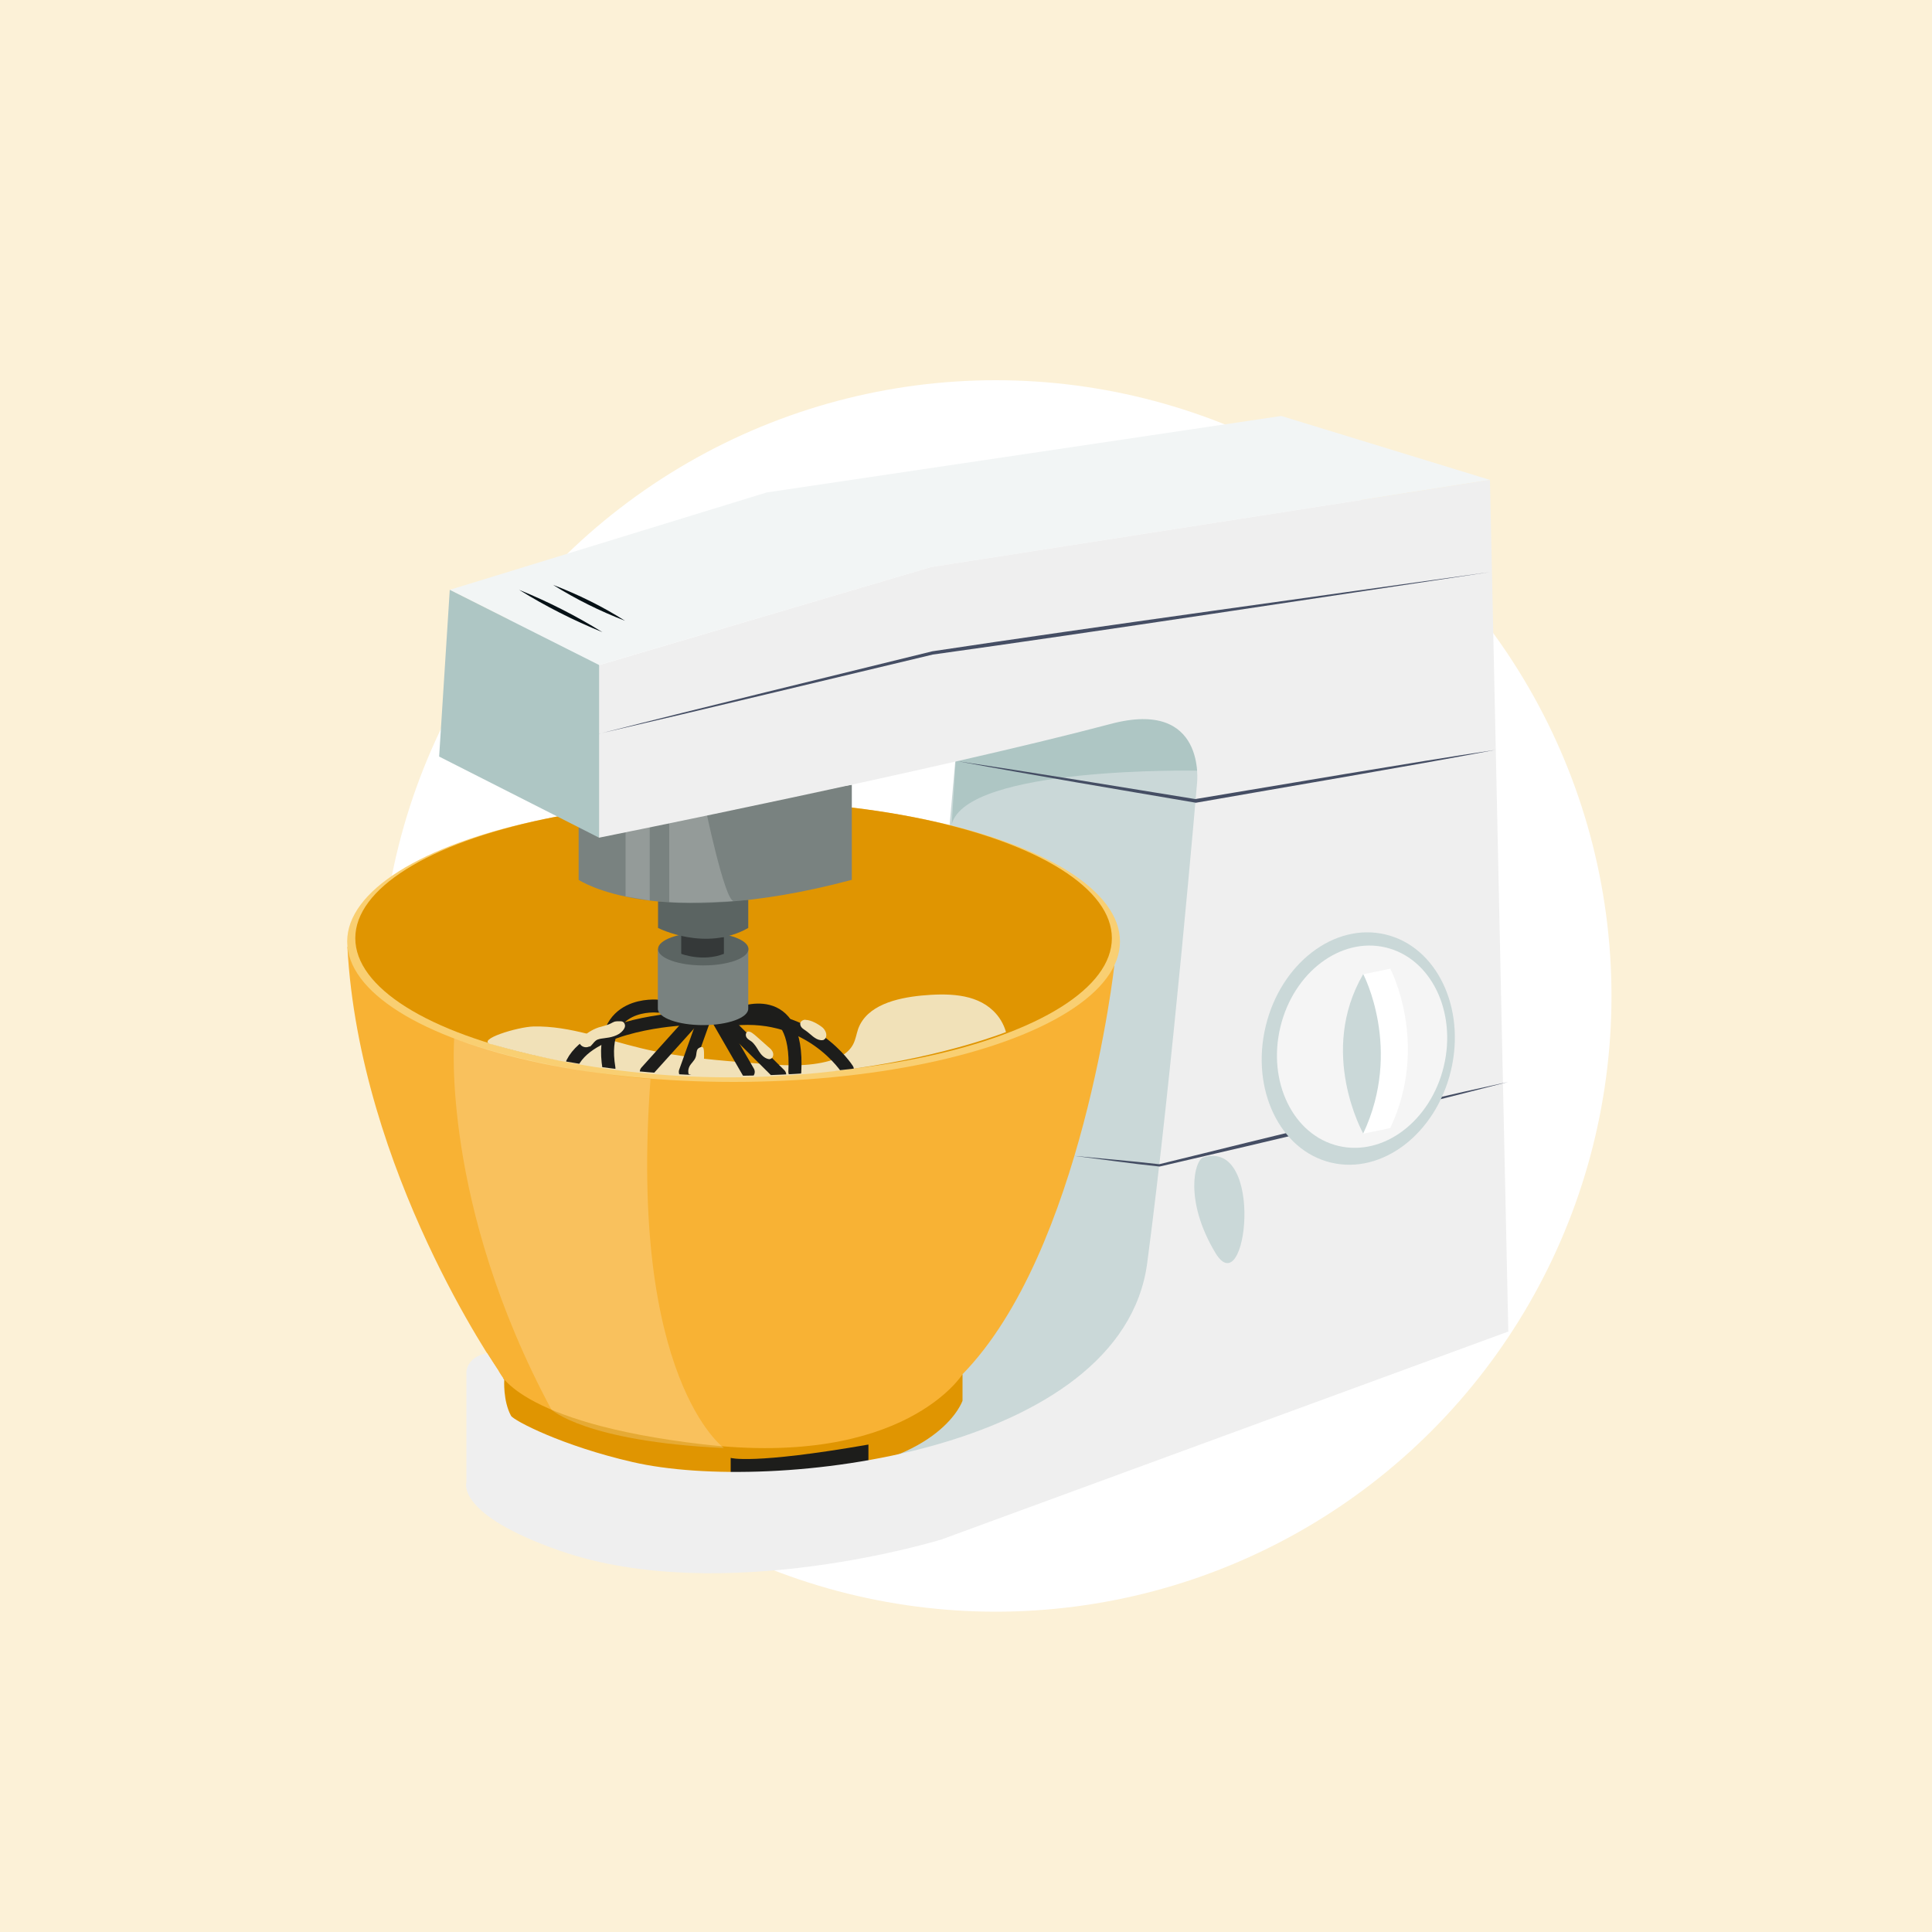 <?xml version="1.0" encoding="UTF-8"?>
<svg xmlns="http://www.w3.org/2000/svg" xmlns:xlink="http://www.w3.org/1999/xlink" viewBox="0 0 100 100">
  <defs>
    <style>
      .cls-1 {
        opacity: .2;
      }

      .cls-1, .cls-2 {
        fill: #fff;
      }

      .cls-3 {
        fill: #cad8d8;
      }

      .cls-4 {
        stroke: #1d1d1b;
        stroke-linecap: round;
        stroke-miterlimit: 10;
        stroke-width: .67px;
      }

      .cls-4, .cls-5 {
        fill: none;
      }

      .cls-6 {
        fill: #798280;
      }

      .cls-7 {
        fill: #fcf1d7;
      }

      .cls-8 {
        fill: #f1e1b8;
      }

      .cls-9 {
        fill: #f8b234;
      }

      .cls-10 {
        fill: #e09501;
      }

      .cls-11 {
        fill: #454e64;
      }

      .cls-12 {
        fill: #efefef;
      }

      .cls-13 {
        fill: #f2f5f5;
      }

      .cls-14 {
        fill: #f9cf72;
      }

      .cls-15 {
        fill: #1d1d1b;
      }

      .cls-16 {
        fill: #5b6462;
      }

      .cls-17 {
        fill: #f5f5f5;
      }

      .cls-18 {
        fill: #353939;
      }

      .cls-19 {
        fill: #061116;
      }

      .cls-20 {
        clip-path: url(#clippath);
      }

      .cls-21 {
        fill: #aec6c4;
      }
    </style>
    <clipPath id="clippath">
      <ellipse class="cls-5" cx="37.97" cy="48.56" rx="19.58" ry="7.12"></ellipse>
    </clipPath>
  </defs>
  <g id="Lag_1" data-name="Lag 1">
    <rect class="cls-7" x="-3.71" y="-6.1" width="107.03" height="106.79"></rect>
    <circle class="cls-2" cx="51.54" cy="51.55" r="31.87"></circle>
  </g>
  <g id="Toaster">
    <g>
      <g>
        <g>
          <g>
            <g>
              <g>
                <path class="cls-3" d="M49.56,38.26s-.11.76-.82,9.33-12.35,22.88-12.35,22.88c0,0,.47,10.64,4.75,10.05,4.28-.59,20.66-11.71,20.66-11.71,0,0,6.92-33.96-3.25-33.12-10.17.84-8.99,2.57-8.99,2.57Z"></path>
                <path class="cls-21" d="M61.96,39.89s-11.93-.24-12.7,2.78l.24-3.87s11.34-4.52,12.31-2.17c.96,2.35.15,3.25.15,3.25Z"></path>
                <path class="cls-10" d="M49.82,71.13v1.37s-1.04,3.15-7.69,3.78-15.09.55-16.28-4.02c-1.2-4.58,23.98-1.12,23.98-1.12Z"></path>
                <path class="cls-15" d="M37.82,76.59v-1.13s1.1.36,7.13-.69v1.04s-2.56.8-7.13.78Z"></path>
                <path class="cls-9" d="M57.68,49.96s-1.65,14.81-7.86,21.17c0,0-3,4.84-13.42,3.63-9.79-1.14-10.61-3.83-10.61-3.83,0,0-7.18-10.3-7.81-21.92l39.7.96Z"></path>
                <ellipse class="cls-14" cx="37.97" cy="48.73" rx="20" ry="7.27"></ellipse>
                <ellipse class="cls-10" cx="37.97" cy="48.56" rx="19.58" ry="7.12"></ellipse>
                <path class="cls-8" d="M25.41,54.05c-.8-.23,1.38-.9,2.21-.92,1.89-.04,3.7.68,5.54,1.12,2,.49,4.07.64,6.12.8,1.15.09,2.33.18,3.46-.09.56-.13,1.15-.39,1.42-.91.13-.25.17-.54.26-.8.45-1.22,1.97-1.59,3.27-1.72,1.3-.12,2.77-.12,3.71.78.32.3.55.69.67,1.11,0,0-12.03,4.83-26.66.62Z"></path>
                <g class="cls-20">
                  <path class="cls-4" d="M34.06,52.08s-3.13-.35-2.54,3.21"></path>
                  <path class="cls-4" d="M35.26,52.75s-4.6.24-5.63,2.26"></path>
                  <line class="cls-4" x1="36.4" y1="52.88" x2="35.47" y2="55.48"></line>
                  <path class="cls-4" d="M38.21,52.49s3.16-1.39,2.93,2.99"></path>
                  <path class="cls-4" d="M43.86,55.35s-1.9-3-5.88-2.6"></path>
                  <line class="cls-4" x1="37.47" y1="52.76" x2="40.36" y2="55.63"></line>
                  <line class="cls-4" x1="38.73" y1="55.48" x2="37.23" y2="52.88"></line>
                  <line class="cls-4" x1="35.82" y1="52.85" x2="33.45" y2="55.48"></line>
                </g>
                <path class="cls-6" d="M38.73,49.12v3.09c0,.47-1.05.85-2.34.85s-2.34-.38-2.34-.85v-3.09h4.67Z"></path>
                <ellipse class="cls-16" cx="36.4" cy="49.12" rx="2.34" ry=".85"></ellipse>
                <path class="cls-18" d="M35.26,48.44v.93s1.11.43,2.21,0v-.87l-2.21-.06Z"></path>
                <path class="cls-16" d="M34.06,46.66v1.37s2.46,1.26,4.67,0v-1.46l-4.67.08Z"></path>
                <g>
                  <polygon class="cls-13" points="23.28 30.53 39.68 25.49 66.32 21.53 77.12 24.84 48.19 29.35 31.01 34.42 23.28 30.53"></polygon>
                  <path class="cls-6" d="M29.95,42.82v2.72s3.98,2.71,14.14,0v-4.92l-14.14,2.21Z"></path>
                  <polygon class="cls-1" points="32.38 46.4 32.38 42.22 33.63 42.07 33.63 46.61 32.38 46.4"></polygon>
                  <path class="cls-1" d="M34.64,46.7v-4.32l1.88-.53s.97,4.67,1.44,4.79c0,0-2.16.14-3.33.05Z"></path>
                  <path class="cls-12" d="M26.1,71.42s-.07,1.09.35,1.86c.13.24,2.64,1.56,6.31,2.4,7.21,1.66,25.32-.5,26.62-10.31,1.3-9.81,2.58-24.84,2.58-24.84,0,0,.5-4.38-4.47-3.06-8.98,2.38-26.49,5.89-26.49,5.89v-8.93l17.19-5.08,28.93-4.51.95,44.08-29.33,10.76s-11.35,3.51-19.75.59c-5.43-1.89-4.85-3.55-4.85-3.55v-5.68s-.02-.79,1.07-1l.88,1.37Z"></path>
                  <path class="cls-3" d="M62.28,59.91c-.45.14-1,2.23.63,4.94s2.58-5.94-.63-4.94Z"></path>
                </g>
                <polygon class="cls-21" points="31.01 43.36 22.73 39.16 23.28 30.53 31.01 34.42 31.01 43.36"></polygon>
              </g>
              <path class="cls-11" d="M31.01,37.98c5.74-1.46,11.5-2.85,17.25-4.27,8.35-1.26,20.38-2.91,28.86-4.1-8.53,1.28-20.43,3.1-28.84,4.27-5.72,1.36-11.52,2.77-17.28,4.1h0Z"></path>
              <path class="cls-11" d="M77.42,38.81c-4.47.85-10.97,1.94-15.52,2.74-4.11-.7-8.23-1.39-12.33-2.15,4.07.61,8.36,1.32,12.3,1.96,4.58-.76,11.03-1.87,15.56-2.55h0Z"></path>
              <path class="cls-11" d="M78.07,56c-5.99,1.55-12.02,2.99-18.05,4.38-1.47-.15-2.94-.37-4.41-.55,1.43.14,3.03.27,4.39.43,3.01-.73,6.01-1.5,9.02-2.19,3.02-.7,6.03-1.42,9.05-2.07h0Z"></path>
            </g>
            <ellipse class="cls-3" cx="70.3" cy="54.26" rx="6.07" ry="4.93" transform="translate(1.21 110.06) rotate(-76.58)"></ellipse>
            <ellipse class="cls-17" cx="70.49" cy="54.17" rx="5.28" ry="4.35" transform="translate(1.45 110.17) rotate(-76.58)"></ellipse>
            <path class="cls-2" d="M71.96,58.39c2.05-4.36,0-8.25,0-8.25l-1.4.29v8.25l1.4-.29Z"></path>
            <path class="cls-3" d="M70.56,50.42s2.05,3.89,0,8.25c0,0-2.36-4.2,0-8.25Z"></path>
          </g>
          <path class="cls-1" d="M23.51,53.75s-.7,8.54,5.03,19.21c0,0,1.73,1.65,8.93,1.99,0,0-4.95-3.56-3.8-19.1,0,0-5.52-.38-10.16-2.1Z"></path>
        </g>
        <path class="cls-8" d="M41.69,52.78c-.12,0-.25.07-.27.19-.01.08.03.17.09.23s.13.1.2.15c.26.18.47.46.78.49.04,0,.09,0,.13-.01.04-.02.07-.05.1-.08.12-.18.01-.43-.15-.57-.21-.17-.59-.39-.87-.39Z"></path>
        <path class="cls-8" d="M30.52,54.18c.13-.08.2-.23.32-.32s.28-.1.42-.12c.35-.04.74-.12.97-.39.06-.07.11-.15.12-.23s-.03-.19-.11-.23c-.05-.03-.11-.03-.17-.03-.09,0-.18,0-.26.02-.06.02-.11.05-.17.08-.2.11-.44.15-.66.22-.32.11-.63.3-.86.54-.11.12-.19.25-.05.38.11.11.3.14.44.06Z"></path>
        <path class="cls-8" d="M38.67,53.42c-.09.06-.08.2-.02.29s.17.14.25.2c.16.13.27.32.38.5s.27.35.47.4c.04.01.08.02.12,0,.13-.03.18-.19.14-.32s-.14-.22-.24-.3c-.21-.18-.41-.37-.62-.55-.11-.09-.34-.32-.49-.23Z"></path>
        <path class="cls-8" d="M36.12,54.29c-.09.11-.06.28-.11.42-.06.19-.23.31-.32.48-.05.1-.08.22-.06.33,0,.02,0,.05.02.07.02.03.06.03.09.04.16.03.35.04.48-.06.09-.07.13-.18.15-.29.06-.24.08-.49.07-.74,0-.08,0-.28-.06-.33-.08-.05-.22.03-.27.09Z"></path>
      </g>
      <path class="cls-19" d="M26.87,30.53c1.5.61,2.94,1.34,4.31,2.19-1.5-.61-2.94-1.34-4.31-2.19,0,0,1.37.85,0,0Z"></path>
      <path class="cls-19" d="M28.62,30.27c1.3.5,2.55,1.11,3.73,1.86-1.3-.5-2.55-1.12-3.73-1.86,0,0,1.18.74,0,0Z"></path>
    </g>
  </g>
</svg>
